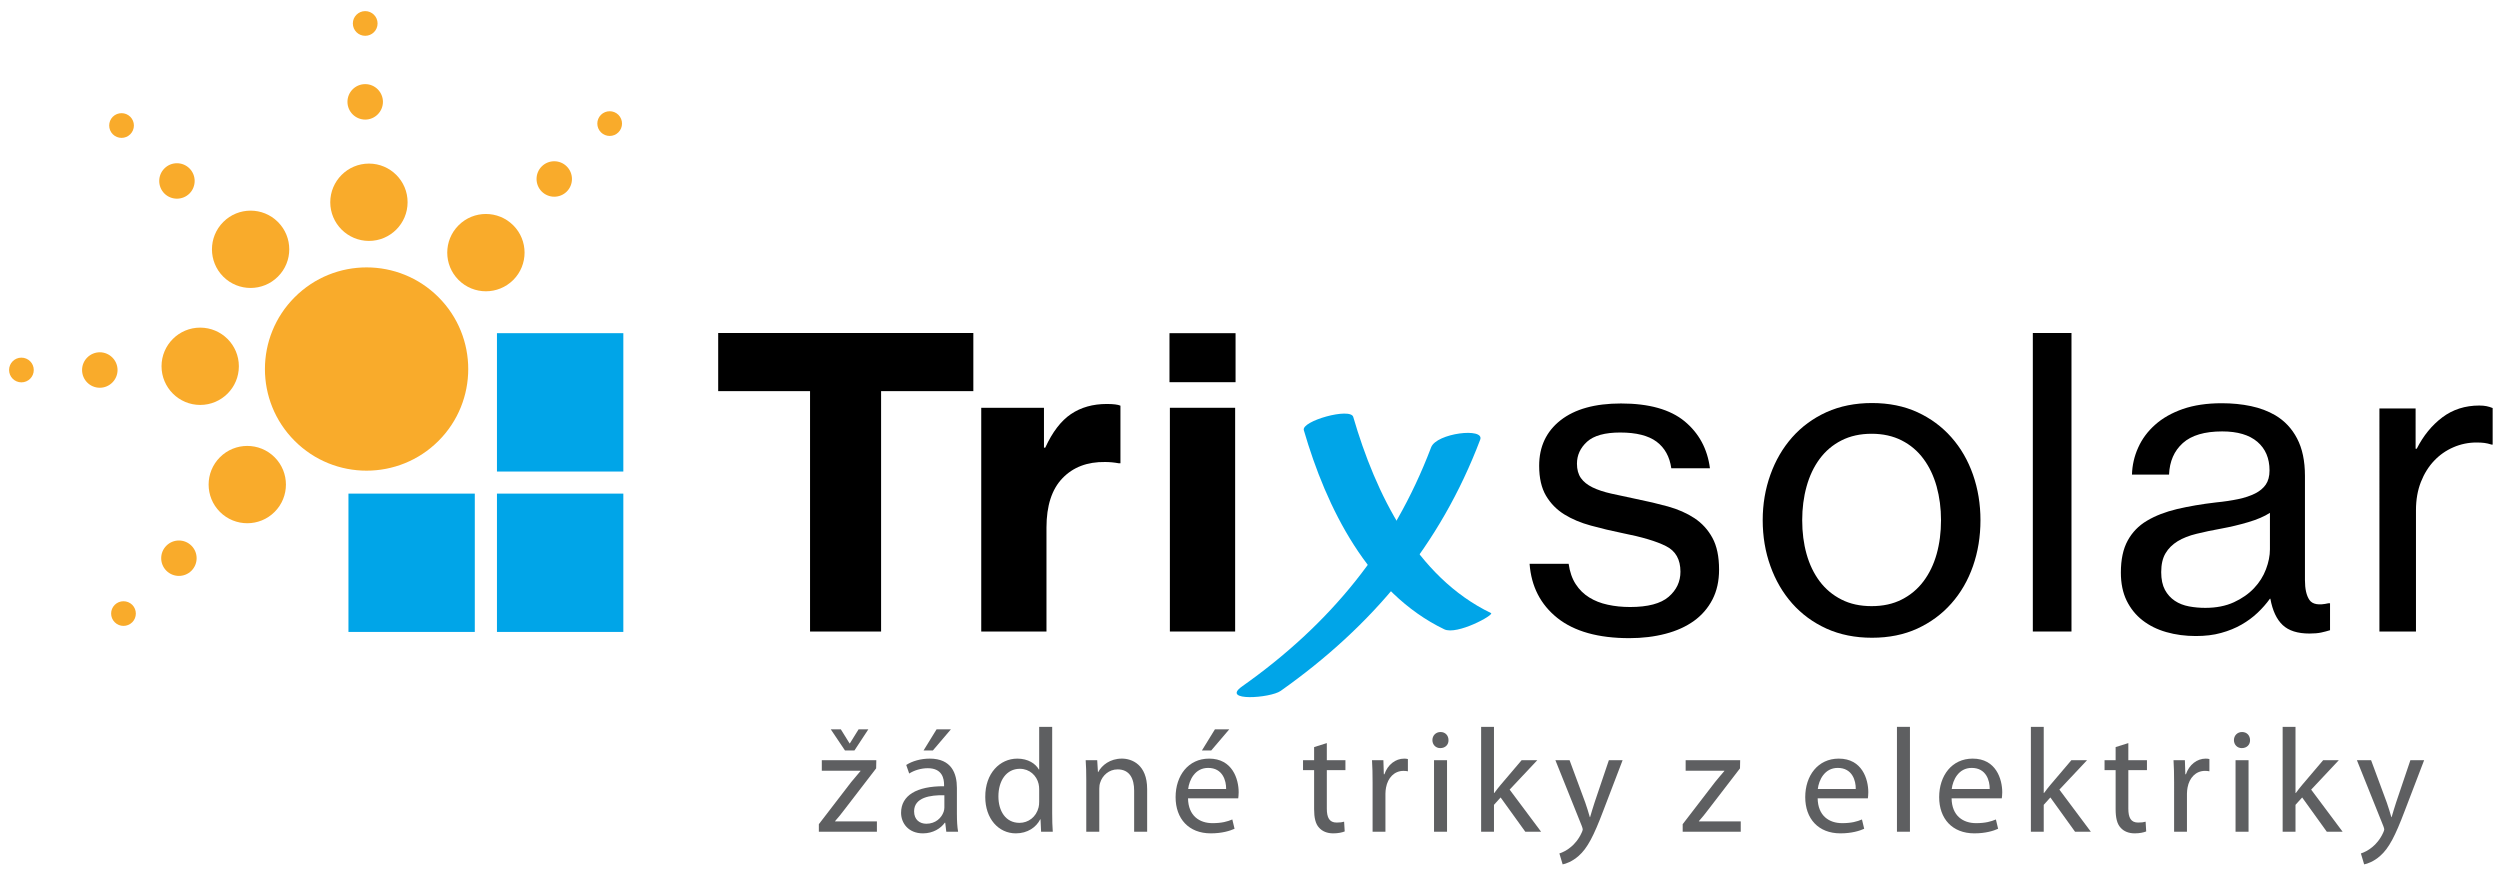 <?xml version="1.0" encoding="utf-8"?>
<!-- Generator: Adobe Illustrator 15.1.0, SVG Export Plug-In . SVG Version: 6.00 Build 0)  -->
<!DOCTYPE svg PUBLIC "-//W3C//DTD SVG 1.1//EN" "http://www.w3.org/Graphics/SVG/1.1/DTD/svg11.dtd">
<svg version="1.1" id="Vrstva_1" xmlns="http://www.w3.org/2000/svg" xmlns:xlink="http://www.w3.org/1999/xlink" x="0px" y="0px"
	 width="330px" height="115.782px" viewBox="0 0 330 115.782" enable-background="new 0 0 330 115.782" xml:space="preserve">
<g>
	<g>
		<path fill="#5E5F61" d="M108.088,108.792l4.269-5.556c0.41-0.508,0.8-0.956,1.229-1.463v-0.04h-5.108v-1.384h7.195l-0.021,1.073
			l-4.211,5.479c-0.391,0.527-0.779,0.995-1.209,1.482v0.039h5.52v1.365h-7.663V108.792z M111.538,99.064l-1.872-2.788h1.327
			l1.149,1.852h0.04l1.149-1.852h1.287l-1.833,2.788H111.538z"/>
		<path fill="#5E5F61" d="M126.313,107.526c0,0.819,0.04,1.618,0.157,2.262h-1.56l-0.139-1.189h-0.057
			c-0.527,0.74-1.541,1.405-2.886,1.405c-1.909,0-2.886-1.347-2.886-2.711c0-2.281,2.027-3.529,5.675-3.51v-0.195
			c0-0.78-0.216-2.184-2.145-2.184c-0.878,0-1.794,0.274-2.458,0.702l-0.391-1.13c0.78-0.508,1.912-0.838,3.101-0.838
			c2.885,0,3.587,1.969,3.587,3.861V107.526z M124.657,104.971c-1.871-0.039-3.996,0.292-3.996,2.126c0,1.11,0.74,1.637,1.616,1.637
			c1.23,0,2.009-0.78,2.283-1.579c0.059-0.176,0.097-0.372,0.097-0.545V104.971z M125.515,96.276l-2.377,2.788h-1.229l1.716-2.788
			H125.515z"/>
		<path fill="#5E5F61" d="M138.888,95.944v11.406c0,0.838,0.021,1.794,0.078,2.438h-1.541l-0.076-1.638h-0.041
			c-0.527,1.053-1.677,1.854-3.217,1.854c-2.281,0-4.036-1.931-4.036-4.798c-0.021-3.139,1.931-5.068,4.231-5.068
			c1.442,0,2.418,0.681,2.847,1.442h0.038v-5.635H138.888z M137.171,104.191c0-0.215-0.02-0.507-0.077-0.721
			c-0.254-1.093-1.188-1.989-2.476-1.989c-1.774,0-2.828,1.559-2.828,3.646c0,1.91,0.937,3.49,2.788,3.49
			c1.15,0,2.202-0.76,2.516-2.047c0.058-0.234,0.077-0.468,0.077-0.741V104.191z"/>
		<path fill="#5E5F61" d="M143.387,102.904c0-0.974-0.02-1.775-0.077-2.555h1.521l0.097,1.56h0.039
			c0.47-0.896,1.563-1.773,3.122-1.773c1.307,0,3.334,0.78,3.334,4.016v5.635h-1.717v-5.441c0-1.52-0.564-2.787-2.184-2.787
			c-1.131,0-2.01,0.798-2.3,1.754c-0.079,0.215-0.117,0.507-0.117,0.8v5.673h-1.718V102.904z"/>
		<path fill="#5E5F61" d="M156.818,105.381c0.038,2.32,1.521,3.275,3.235,3.275c1.229,0,1.971-0.215,2.613-0.486l0.294,1.227
			c-0.607,0.273-1.638,0.606-3.14,0.606c-2.907,0-4.641-1.931-4.641-4.778c0-2.847,1.676-5.088,4.425-5.088
			c3.081,0,3.9,2.709,3.9,4.444c0,0.351-0.038,0.624-0.059,0.8H156.818z M161.849,104.152c0.02-1.091-0.448-2.788-2.379-2.788
			c-1.734,0-2.497,1.599-2.633,2.788H161.849z M162.258,96.276l-2.378,2.788h-1.229l1.717-2.788H162.258z"/>
		<path fill="#5E5F61" d="M175.141,98.088v2.261h2.456v1.307h-2.456v5.089c0,1.17,0.332,1.833,1.289,1.833
			c0.468,0,0.738-0.039,0.993-0.116l0.078,1.286c-0.333,0.137-0.859,0.255-1.521,0.255c-0.802,0-1.443-0.274-1.854-0.742
			c-0.488-0.506-0.663-1.345-0.663-2.457v-5.148h-1.463v-1.307h1.463v-1.734L175.141,98.088z"/>
		<path fill="#5E5F61" d="M181.182,103.295c0-1.113-0.019-2.067-0.077-2.946h1.502l0.058,1.853h0.078
			c0.43-1.267,1.463-2.065,2.613-2.065c0.194,0,0.332,0.019,0.486,0.058v1.618c-0.174-0.039-0.351-0.058-0.584-0.058
			c-1.208,0-2.066,0.916-2.301,2.203c-0.041,0.234-0.079,0.506-0.079,0.799v5.031h-1.696V103.295z"/>
		<path fill="#5E5F61" d="M191.201,97.699c0.021,0.584-0.408,1.052-1.092,1.052c-0.604,0-1.032-0.468-1.032-1.052
			c0-0.605,0.448-1.073,1.073-1.073C190.793,96.626,191.201,97.094,191.201,97.699z M189.291,109.788v-9.438h1.717v9.438H189.291z"
			/>
		<path fill="#5E5F61" d="M197.205,104.679h0.039c0.233-0.333,0.565-0.741,0.838-1.072l2.77-3.257h2.066l-3.646,3.88l4.152,5.558
			h-2.085l-3.257-4.524l-0.877,0.975v3.549h-1.696V95.944h1.696V104.679z"/>
		<path fill="#5E5F61" d="M207.184,100.35l2.066,5.578c0.216,0.625,0.449,1.365,0.605,1.931h0.038
			c0.177-0.566,0.37-1.288,0.605-1.971l1.872-5.538h1.813l-2.573,6.728c-1.229,3.237-2.067,4.894-3.237,5.909
			c-0.839,0.74-1.677,1.032-2.104,1.111l-0.43-1.443c0.43-0.137,0.994-0.41,1.501-0.839c0.469-0.37,1.054-1.032,1.443-1.91
			c0.077-0.176,0.137-0.312,0.137-0.41c0-0.098-0.039-0.234-0.117-0.448l-3.49-8.698H207.184z"/>
		<path fill="#5E5F61" d="M222.114,108.792l4.27-5.556c0.409-0.508,0.8-0.956,1.229-1.463v-0.04h-5.108v-1.384h7.196l-0.021,1.073
			l-4.212,5.479c-0.389,0.527-0.78,0.995-1.209,1.482v0.039h5.519v1.365h-7.663V108.792z"/>
		<path fill="#5E5F61" d="M239.931,105.381c0.038,2.32,1.521,3.275,3.236,3.275c1.229,0,1.971-0.215,2.612-0.486l0.294,1.227
			c-0.605,0.273-1.64,0.606-3.141,0.606c-2.903,0-4.641-1.931-4.641-4.778c0-2.847,1.677-5.088,4.428-5.088
			c3.081,0,3.897,2.709,3.897,4.444c0,0.351-0.038,0.624-0.056,0.8H239.931z M244.96,104.152c0.021-1.091-0.447-2.788-2.379-2.788
			c-1.733,0-2.495,1.599-2.631,2.788H244.96z"/>
		<path fill="#5E5F61" d="M250.398,95.944h1.715v13.844h-1.715V95.944z"/>
		<path fill="#5E5F61" d="M257.61,105.381c0.038,2.32,1.52,3.275,3.236,3.275c1.227,0,1.969-0.215,2.613-0.486l0.292,1.227
			c-0.605,0.273-1.638,0.606-3.14,0.606c-2.904,0-4.641-1.931-4.641-4.778c0-2.847,1.677-5.088,4.426-5.088
			c3.08,0,3.9,2.709,3.9,4.444c0,0.351-0.039,0.624-0.059,0.8H257.61z M262.641,104.152c0.019-1.091-0.45-2.788-2.379-2.788
			c-1.736,0-2.495,1.599-2.633,2.788H262.641z"/>
		<path fill="#5E5F61" d="M269.773,104.679h0.039c0.233-0.333,0.565-0.741,0.838-1.072l2.769-3.257h2.067l-3.647,3.88l4.152,5.558
			h-2.085l-3.256-4.524l-0.877,0.975v3.549h-1.696V95.944h1.696V104.679z"/>
		<path fill="#5E5F61" d="M280.94,98.088v2.261h2.458v1.307h-2.458v5.089c0,1.17,0.332,1.833,1.288,1.833
			c0.467,0,0.742-0.039,0.994-0.116l0.076,1.286c-0.328,0.137-0.855,0.255-1.52,0.255c-0.797,0-1.442-0.274-1.851-0.742
			c-0.487-0.506-0.664-1.345-0.664-2.457v-5.148h-1.462v-1.307h1.462v-1.734L280.94,98.088z"/>
		<path fill="#5E5F61" d="M286.982,103.295c0-1.113-0.02-2.067-0.077-2.946h1.5l0.061,1.853h0.076
			c0.43-1.267,1.465-2.065,2.613-2.065c0.196,0,0.331,0.019,0.487,0.058v1.618c-0.174-0.039-0.351-0.058-0.584-0.058
			c-1.209,0-2.068,0.916-2.301,2.203c-0.039,0.234-0.078,0.506-0.078,0.799v5.031h-1.697V103.295z"/>
		<path fill="#5E5F61" d="M297.005,97.699c0.019,0.584-0.41,1.052-1.094,1.052c-0.604,0-1.033-0.468-1.033-1.052
			c0-0.605,0.449-1.073,1.073-1.073C296.595,96.626,297.005,97.094,297.005,97.699z M295.092,109.788v-9.438h1.716v9.438H295.092z"
			/>
		<path fill="#5E5F61" d="M303.007,104.679h0.04c0.233-0.333,0.564-0.741,0.838-1.072l2.768-3.257h2.067l-3.646,3.88l4.152,5.558
			h-2.087l-3.254-4.524l-0.878,0.975v3.549h-1.697V95.944h1.697V104.679z"/>
		<path fill="#5E5F61" d="M312.985,100.35l2.066,5.578c0.216,0.625,0.448,1.365,0.605,1.931h0.039
			c0.174-0.566,0.37-1.288,0.604-1.971l1.871-5.538h1.813l-2.575,6.728c-1.227,3.237-2.065,4.894-3.234,5.909
			c-0.839,0.74-1.677,1.032-2.106,1.111l-0.43-1.443c0.43-0.137,0.995-0.41,1.502-0.839c0.468-0.37,1.053-1.032,1.443-1.91
			c0.078-0.176,0.136-0.312,0.136-0.41c0-0.098-0.038-0.234-0.117-0.448l-3.49-8.698H312.985z"/>
	</g>
	<g>
		<rect x="65.598" y="43.979" fill="#00A5E8" width="16.682" height="18.264"/>
		<rect x="45.996" y="65.157" fill="#00A5E8" width="16.677" height="18.258"/>
		<rect x="65.598" y="65.157" fill="#00A5E8" width="16.682" height="18.258"/>
		<path d="M94.801,43.956h33.68v7.677h-12.177V83.36h-9.378V51.633H94.801V43.956z"/>
		<path d="M137.804,59.095h0.168c0.948-2.067,2.081-3.549,3.398-4.438c1.316-0.886,2.887-1.332,4.72-1.332
			c0.878,0,1.477,0.077,1.809,0.224v7.604h-0.221c-0.625-0.114-1.223-0.168-1.808-0.168c-2.339-0.034-4.216,0.676-5.624,2.14
			c-1.407,1.461-2.111,3.634-2.111,6.521V83.36h-8.611V53.827h8.28V59.095z"/>
		<path d="M154.372,43.98h8.722v6.469h-8.722V43.98z M154.424,53.827h8.615V83.36h-8.615V53.827z"/>
		<path d="M215.074,84.236c-4.1,0-7.263-0.886-9.497-2.659c-2.223-1.775-3.451-4.16-3.672-7.155h5.155
			c0.15,1.06,0.459,1.957,0.933,2.686c0.475,0.735,1.074,1.316,1.785,1.755c0.712,0.441,1.524,0.764,2.44,0.958
			c0.915,0.204,1.899,0.304,2.965,0.304c2.334,0,4.029-0.448,5.072-1.341c1.043-0.9,1.564-2,1.564-3.32
			c0-1.61-0.629-2.735-1.897-3.37c-1.257-0.642-3.191-1.218-5.786-1.729c-1.425-0.292-2.807-0.621-4.138-0.987
			c-1.334-0.361-2.508-0.858-3.509-1.477c-1.008-0.626-1.814-1.448-2.421-2.473c-0.599-1.019-0.9-2.336-0.9-3.948
			c0-2.521,0.939-4.524,2.822-6.004c1.888-1.479,4.545-2.218,7.982-2.218c3.695,0,6.488,0.785,8.397,2.355
			c1.895,1.572,3.012,3.639,3.341,6.196h-5.101c-0.215-1.532-0.867-2.7-1.945-3.51c-1.081-0.802-2.678-1.207-4.801-1.207
			c-2.012,0-3.469,0.404-4.364,1.207c-0.892,0.81-1.342,1.778-1.342,2.91c0,0.764,0.173,1.396,0.519,1.89
			c0.348,0.498,0.863,0.903,1.535,1.235c0.679,0.33,1.501,0.603,2.473,0.822c0.967,0.221,2.077,0.459,3.314,0.713
			c1.461,0.293,2.856,0.626,4.171,0.985c1.32,0.37,2.479,0.876,3.488,1.538c1.002,0.662,1.798,1.533,2.383,2.607
			c0.585,1.075,0.876,2.472,0.876,4.194c0,1.497-0.291,2.814-0.876,3.945c-0.585,1.131-1.399,2.071-2.44,2.823
			c-1.042,0.747-2.295,1.319-3.76,1.699C218.381,84.043,216.789,84.236,215.074,84.236z"/>
		<path d="M247.104,84.183c-2.229,0-4.231-0.404-6.008-1.206c-1.772-0.809-3.28-1.914-4.526-3.321
			c-1.242-1.403-2.202-3.051-2.875-4.932c-0.679-1.887-1.018-3.903-1.018-6.059c0-2.12,0.339-4.121,1.018-6.009
			c0.673-1.881,1.633-3.527,2.875-4.932c1.246-1.404,2.754-2.513,4.526-3.32c1.776-0.797,3.778-1.203,6.008-1.203
			c2.23,0,4.228,0.406,5.978,1.203c1.753,0.808,3.257,1.916,4.499,3.32c1.244,1.405,2.194,3.051,2.854,4.932
			c0.659,1.888,0.986,3.889,0.986,6.009c0,2.155-0.327,4.171-0.986,6.059c-0.659,1.881-1.609,3.529-2.854,4.932
			c-1.242,1.407-2.746,2.512-4.499,3.321C251.332,83.779,249.335,84.183,247.104,84.183z M247.052,80.01
			c1.499,0,2.824-0.283,3.976-0.872c1.147-0.581,2.111-1.386,2.876-2.411c0.77-1.026,1.347-2.221,1.734-3.594
			c0.383-1.368,0.576-2.859,0.576-4.468c0-1.57-0.193-3.052-0.576-4.442c-0.388-1.39-0.965-2.609-1.734-3.646
			c-0.765-1.042-1.729-1.856-2.876-2.44c-1.151-0.586-2.477-0.88-3.976-0.88c-1.504,0-2.828,0.293-3.981,0.88
			c-1.15,0.584-2.11,1.398-2.879,2.44c-0.767,1.037-1.342,2.256-1.726,3.646c-0.386,1.39-0.575,2.872-0.575,4.442
			c0,1.608,0.189,3.1,0.575,4.468c0.384,1.373,0.959,2.568,1.726,3.594c0.769,1.025,1.729,1.83,2.879,2.411
			C244.224,79.727,245.548,80.01,247.052,80.01z"/>
		<path d="M268.333,43.956h5.103V83.36h-5.103V43.956z"/>
		<path d="M289.846,83.956c-1.377,0-2.669-0.169-3.89-0.518c-1.208-0.343-2.261-0.869-3.149-1.562
			c-0.886-0.689-1.582-1.56-2.092-2.595c-0.507-1.044-0.761-2.274-0.761-3.703c0-1.717,0.298-3.121,0.897-4.213
			c0.598-1.1,1.446-1.977,2.555-2.632c1.104-0.657,2.428-1.17,3.967-1.538c1.539-0.36,3.25-0.657,5.136-0.875
			c1.087-0.105,2.064-0.255,2.934-0.436c0.872-0.184,1.614-0.434,2.231-0.743c0.615-0.312,1.086-0.704,1.413-1.18
			c0.323-0.474,0.49-1.094,0.49-1.862c0-1.609-0.537-2.866-1.604-3.78c-1.074-0.915-2.618-1.372-4.649-1.372
			c-2.317,0-4.046,0.512-5.188,1.535c-1.144,1.025-1.751,2.411-1.822,4.164h-4.895c0.036-1.24,0.308-2.428,0.818-3.557
			c0.509-1.138,1.249-2.142,2.229-3.013c0.98-0.88,2.198-1.572,3.669-2.087c1.468-0.508,3.179-0.762,5.136-0.762
			c1.377,0,2.661,0.128,3.858,0.381c1.194,0.254,2.263,0.656,3.205,1.206c1.23,0.73,2.194,1.748,2.881,3.067
			c0.69,1.314,1.038,2.958,1.038,4.931v13.754c0,1.168,0.191,2.045,0.594,2.63c0.396,0.58,1.23,0.729,2.502,0.435h0.215v3.557
			c-0.359,0.111-0.752,0.217-1.163,0.305c-0.424,0.092-0.939,0.134-1.554,0.134c-1.561,0-2.736-0.371-3.532-1.119
			c-0.801-0.754-1.341-1.911-1.627-3.478h-0.057c-0.471,0.655-1.018,1.278-1.633,1.858c-0.615,0.585-1.324,1.106-2.118,1.563
			c-0.798,0.456-1.694,0.825-2.693,1.096C292.192,83.83,291.076,83.956,289.846,83.956z M291.099,80.238
			c1.444,0,2.705-0.248,3.773-0.74c1.067-0.491,1.956-1.11,2.664-1.862c0.709-0.751,1.23-1.582,1.574-2.497
			c0.343-0.905,0.521-1.786,0.521-2.63v-4.815c-0.728,0.471-1.677,0.883-2.855,1.23c-1.179,0.352-2.361,0.628-3.557,0.85
			c-1.196,0.215-2.287,0.444-3.265,0.686c-0.977,0.234-1.812,0.563-2.502,0.981c-0.688,0.426-1.223,0.949-1.602,1.592
			c-0.382,0.638-0.572,1.473-0.572,2.489c0,0.955,0.168,1.728,0.49,2.335c0.325,0.602,0.76,1.082,1.306,1.449
			c0.546,0.366,1.169,0.605,1.873,0.739C289.656,80.175,290.368,80.238,291.099,80.238z"/>
		<path d="M318.859,59.232h0.151c0.868-1.716,1.993-3.097,3.376-4.139c1.388-1.043,3.016-1.563,4.879-1.563
			c0.385,0,0.706,0.034,0.961,0.085c0.265,0.053,0.531,0.135,0.805,0.246v4.822h-0.154c-0.342-0.109-0.654-0.181-0.934-0.216
			c-0.275-0.035-0.623-0.057-1.036-0.057c-1.074,0-2.099,0.213-3.064,0.632c-0.97,0.419-1.819,1.014-2.543,1.782
			c-0.727,0.766-1.308,1.698-1.741,2.794c-0.432,1.103-0.651,2.342-0.651,3.733V83.36h-4.824V53.914h4.776V59.232z"/>
		<g>
			<g>
				<path fill="#F9AB2B" d="M57.881,39.229c5.235,5.237,5.235,13.735,0,18.969c-5.245,5.241-13.742,5.241-18.979,0.004
					c-5.244-5.235-5.238-13.735,0-18.973C44.144,33.986,52.641,33.986,57.881,39.229z"/>
				<g>
					<g>
						<path fill="#F9AB2B" d="M48.7,31.801c2.819,0,5.102-2.284,5.102-5.106c0.004-2.817-2.282-5.102-5.102-5.102
							c-2.818,0.004-5.101,2.288-5.106,5.107C43.6,29.514,45.882,31.798,48.7,31.801z"/>
						<path fill="#F9AB2B" d="M48.208,15.787c1.288-0.002,2.335-1.051,2.341-2.344c-0.006-1.293-1.053-2.339-2.341-2.339
							c-1.293,0-2.343,1.046-2.343,2.339C45.865,14.733,46.915,15.784,48.208,15.787z"/>
						<path fill="#F9AB2B" d="M48.208,4.726c0.901,0,1.632-0.724,1.632-1.63c0-0.898-0.73-1.625-1.632-1.63
							c-0.901,0.003-1.632,0.732-1.632,1.63C46.576,4.001,47.307,4.726,48.208,4.726z"/>
					</g>
				</g>
			</g>
			<g>
				<g>
					<g>
						<path fill="#F9AB2B" d="M60.531,36.956c1.993,1.992,5.22,1.992,7.219,0c1.992-1.993,1.992-5.226,0-7.215
							c-1.999-1.995-5.226-1.995-7.219,0C58.538,31.735,58.538,34.963,60.531,36.956z"/>
						<path fill="#F9AB2B" d="M71.508,25.282c0.915,0.912,2.398,0.912,3.309,0c0.91-0.913,0.91-2.395,0-3.306
							c-0.91-0.919-2.394-0.919-3.312-0.004C70.598,22.881,70.598,24.369,71.508,25.282z"/>
						<path fill="#F9AB2B" d="M79.324,17.465c0.643,0.64,1.672,0.64,2.308,0c0.634-0.635,0.634-1.665,0-2.306
							c-0.636-0.635-1.665-0.635-2.308,0C78.685,15.8,78.689,16.831,79.324,17.465z"/>
					</g>
					<g>
						<path fill="#F9AB2B" d="M36.247,60.355c-1.99-1.991-5.222-1.991-7.214,0c-1.993,1.994-1.993,5.227,0,7.219
							c1.992,1.992,5.224,1.992,7.214,0C38.242,65.582,38.242,62.349,36.247,60.355z"/>
						<path fill="#F9AB2B" d="M25.271,72.032c-0.911-0.913-2.396-0.913-3.307,0c-0.914,0.91-0.914,2.39,0,3.305
							c0.911,0.911,2.396,0.911,3.307,0C26.183,74.422,26.183,72.942,25.271,72.032z"/>
						<path fill="#F9AB2B" d="M17.457,79.838c-0.642-0.632-1.672-0.632-2.31,0c-0.638,0.636-0.638,1.668,0,2.302
							c0.638,0.639,1.668,0.639,2.31,0C18.089,81.507,18.089,80.474,17.457,79.838z"/>
					</g>
				</g>
			</g>
			<g>
				<g>
					<g>
						<path fill="#F9AB2B" d="M36.686,36.515c1.996-1.987,1.996-5.22,0-7.214c-1.994-1.995-5.22-1.995-7.214,0
							c-1.992,1.994-1.992,5.227,0,7.22C31.466,38.509,34.691,38.508,36.686,36.515z"/>
						<path fill="#F9AB2B" d="M25.013,25.543c0.91-0.917,0.91-2.398,0-3.31c-0.915-0.914-2.397-0.914-3.309,0
							c-0.914,0.912-0.914,2.394-0.004,3.31C22.615,26.453,24.098,26.453,25.013,25.543z"/>
						<path fill="#F9AB2B" d="M17.196,17.722c0.639-0.638,0.639-1.669,0-2.309c-0.637-0.633-1.665-0.633-2.308,0
							c-0.633,0.64-0.633,1.671,0,2.308C15.531,18.361,16.56,18.361,17.196,17.722z"/>
					</g>
				</g>
			</g>
			<g>
				<g>
					<g>
						<path fill="#F9AB2B" d="M31.53,48.349c0-2.817-2.281-5.099-5.107-5.103c-2.814,0-5.101,2.283-5.101,5.101
							c0.006,2.819,2.286,5.104,5.106,5.105C29.249,53.45,31.53,51.166,31.53,48.349z"/>
						<path fill="#F9AB2B" d="M15.517,48.841c-0.005-1.289-1.051-2.335-2.343-2.341c-1.295,0.006-2.341,1.055-2.341,2.341
							c0,1.295,1.046,2.342,2.341,2.342C14.461,51.183,15.512,50.133,15.517,48.841z"/>
						<path fill="#F9AB2B" d="M4.457,48.841c0-0.904-0.729-1.632-1.634-1.632c-0.896,0-1.622,0.728-1.626,1.629
							c0,0.901,0.73,1.633,1.631,1.633S4.461,49.739,4.457,48.841z"/>
					</g>
				</g>
			</g>
		</g>
	</g>
	<path fill="#00A5E8" d="M172.105,56.785c2.978,10.237,8.487,21.442,18.541,26.284c1.667,0.803,6.648-1.911,6.169-2.143
		c-9.91-4.772-15.245-15.796-18.187-25.891C178.256,53.751,171.75,55.569,172.105,56.785L172.105,56.785z"/>
	<path fill="#00A5E8" d="M188.91,59.045c-5.053,13.299-13.383,23.387-24.964,31.568c-2.845,2.009,3.733,1.551,5.101,0.585
		c12.112-8.557,21.055-19.236,26.337-33.157C196.011,56.393,189.619,57.169,188.91,59.045L188.91,59.045z"/>
</g>
</svg>
